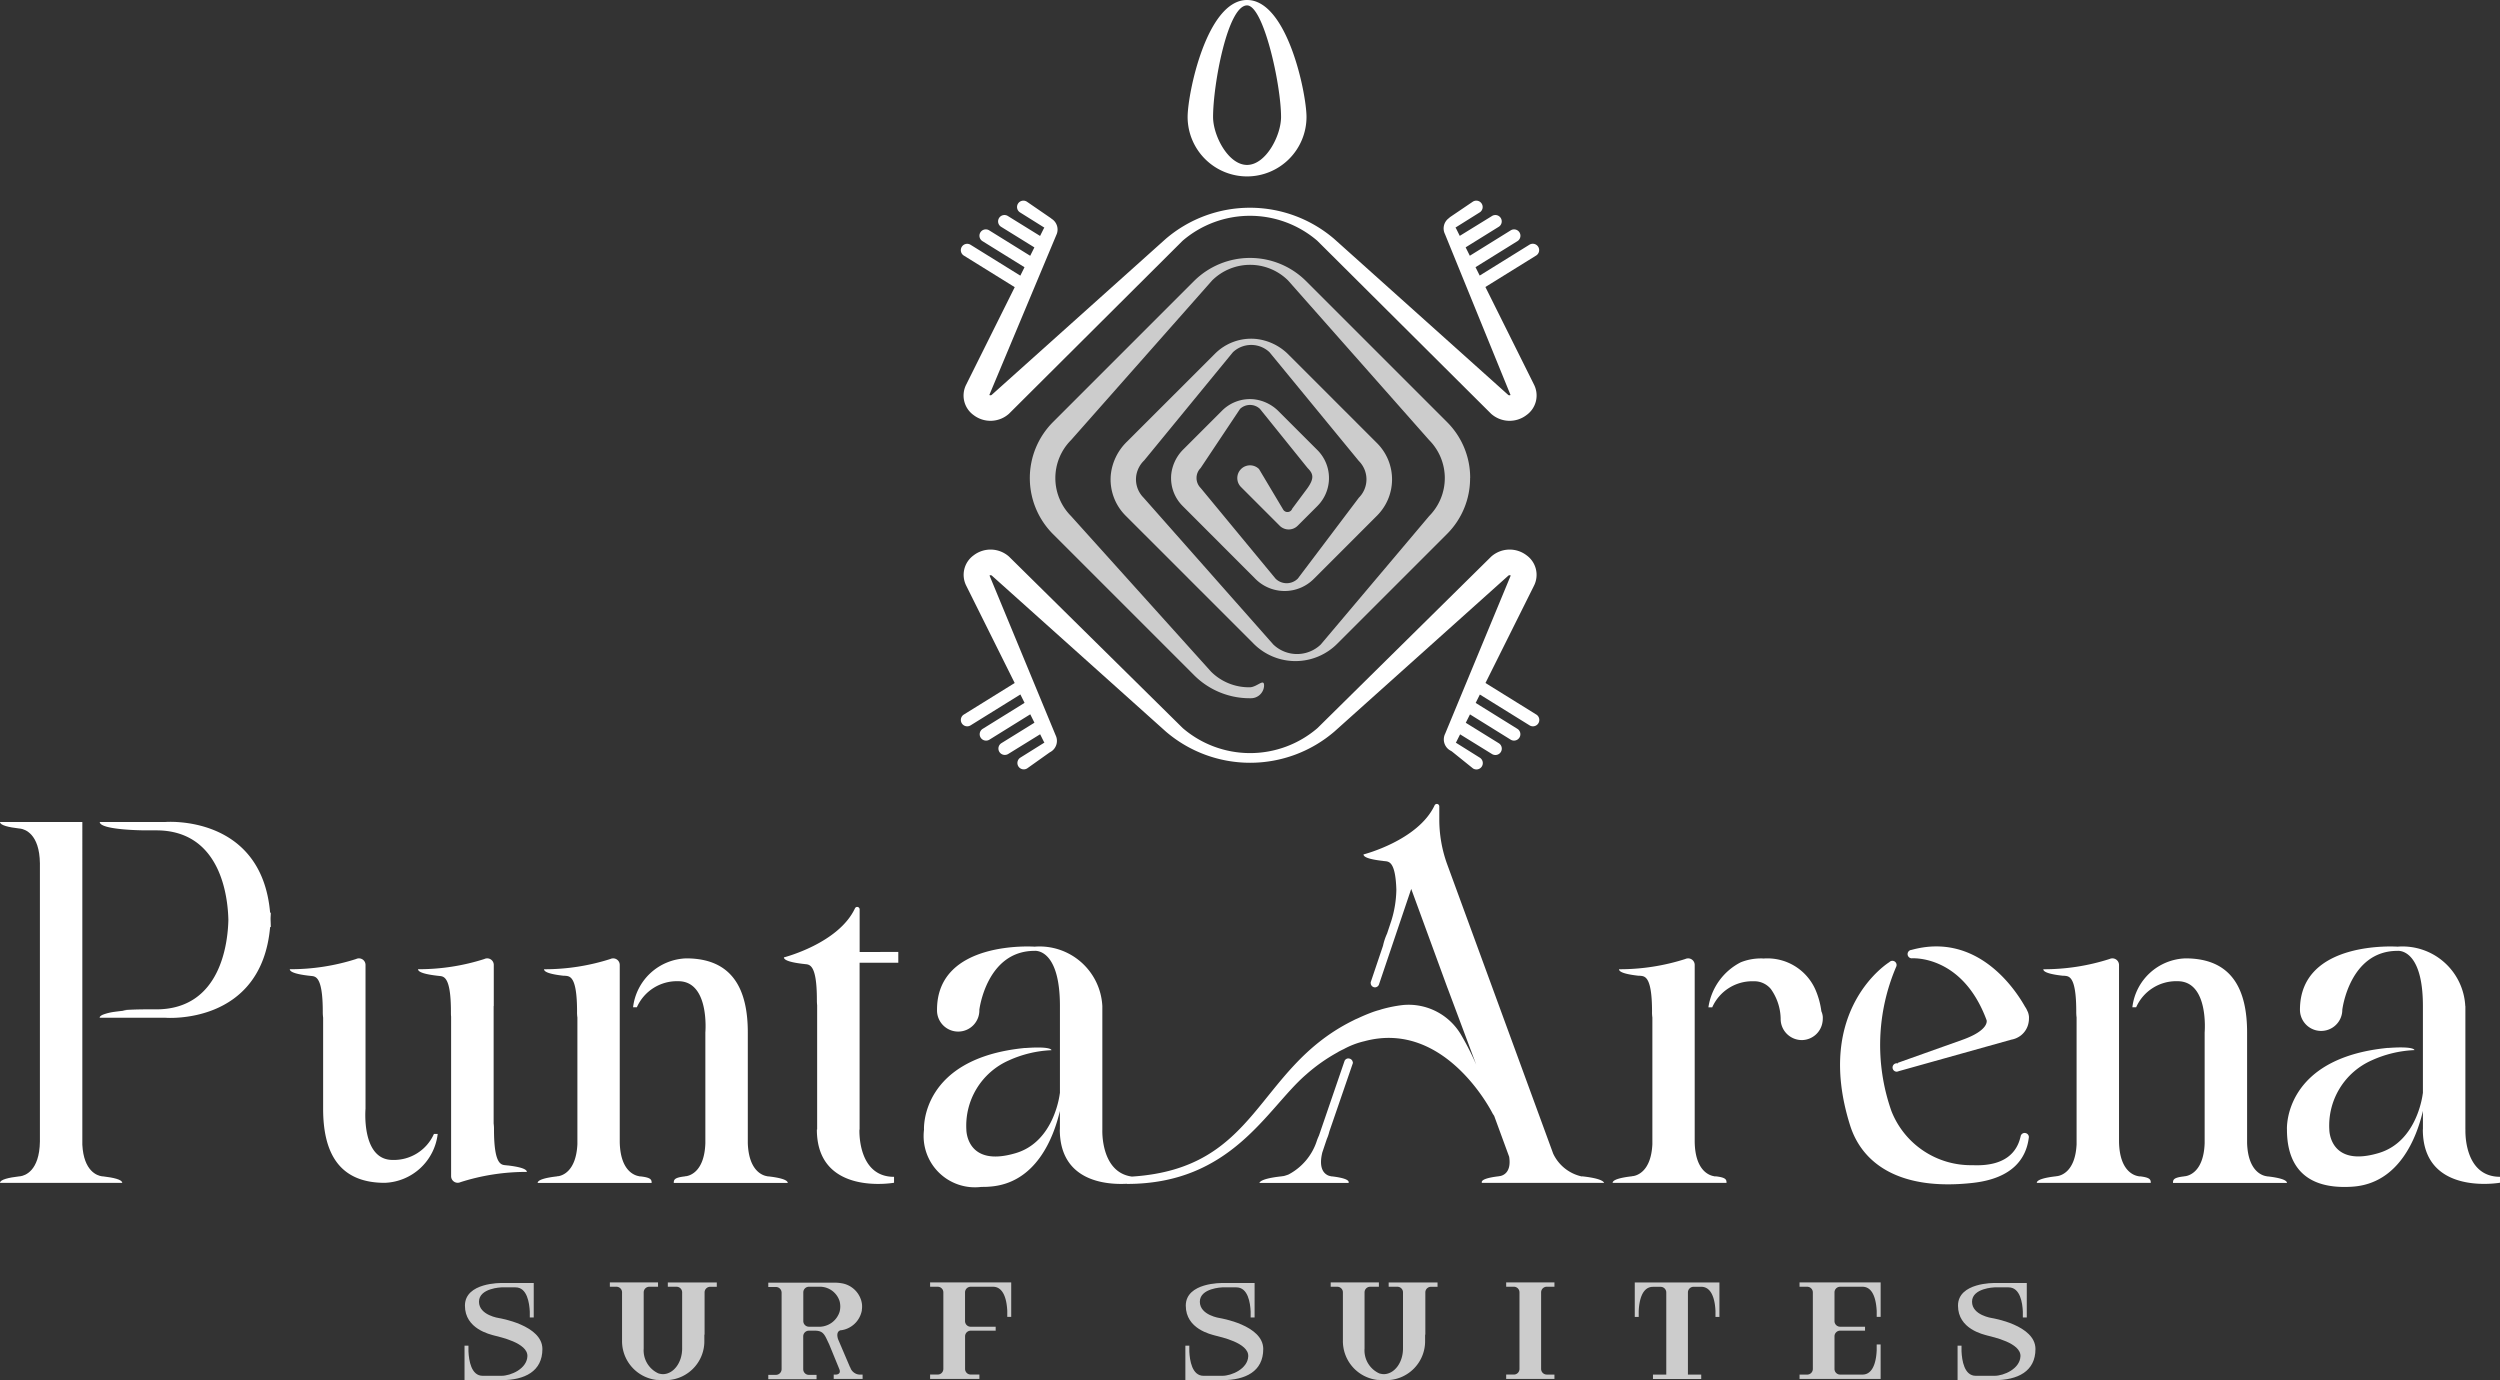 <svg xmlns="http://www.w3.org/2000/svg" xmlns:xlink="http://www.w3.org/1999/xlink" width="126.798" height="70" viewBox="0 0 126.798 70"><rect x="0" y="0" width="126.798" height="70" fill="#333333" stroke="none"/><defs><clipPath id="a"><rect width="126.798" height="70" fill="none"/></clipPath></defs><g clip-path="url(#a)"><path d="M48.878,12.959l2.588,1.606-2.46,4.94a1.219,1.219,0,0,0,.373,1.547,1.408,1.408,0,0,0,1.793-.065l8.809-8.776a5.241,5.241,0,0,1,6.831,0l8.817,8.776a1.409,1.409,0,0,0,1.794.065A1.22,1.22,0,0,0,77.8,19.5l-2.462-4.944,2.581-1.6a.323.323,0,0,0-.34-.549l-2.53,1.57-.212-.426,2.126-1.32a.322.322,0,1,0-.34-.548l-2.075,1.288-.212-.426L76,11.512a.323.323,0,1,0-.339-.549l-1.623,1-.179-.36c-.011-.022-.026-.041-.038-.061l1.218-.763a.323.323,0,1,0-.343-.547l-1.153.781a.255.255,0,0,0-.044.043.643.643,0,0,0-.212.816l3.326,8.162a.118.118,0,0,1-.049.014.089.089,0,0,1-.078-.027l-8.813-7.9a6.564,6.564,0,0,0-8.554,0l-8.813,7.9a.091.091,0,0,1-.079.027.127.127,0,0,1-.049-.014l3.394-8.106a.643.643,0,0,0-.237-.832.344.344,0,0,0-.028-.026l-1.22-.838a.323.323,0,1,0-.343.547l1.225.767c-.012.019-.025.036-.036.057l-.181.364-1.629-1.008a.323.323,0,1,0-.34.549l1.68,1.04-.212.426-2.082-1.292a.322.322,0,0,0-.34.548l2.133,1.324-.212.427L49.218,12.41a.323.323,0,0,0-.34.549" fill="#fff"/><path d="M77.579,36.79a.323.323,0,1,0,.341-.549l-2.578-1.6L77.8,29.712a1.221,1.221,0,0,0-.373-1.547,1.41,1.41,0,0,0-1.794.065l-8.813,8.7a5.24,5.24,0,0,1-6.831,0l-8.813-8.7a1.408,1.408,0,0,0-1.793-.065,1.219,1.219,0,0,0-.373,1.547l2.454,4.929-2.578,1.6a.323.323,0,1,0,.341.549l2.526-1.568.212.426-2.123,1.318a.323.323,0,0,0,.341.549l2.071-1.286.212.426-1.67,1.034a.323.323,0,0,0,.17.6.329.329,0,0,0,.17-.048l1.619-1,.187.376a.522.522,0,0,0,.03.046l-1.215.76a.323.323,0,1,0,.342.548l1.126-.8c.007,0,.016-.012.024-.016a.646.646,0,0,0,.29-.866l-3.352-8.1a.147.147,0,0,1,.049-.014.094.094,0,0,1,.078.027l8.814,7.9a6.563,6.563,0,0,0,8.554,0l8.813-7.9a.1.1,0,0,1,.078-.027.153.153,0,0,1,.05.014l-3.326,8.026a.646.646,0,0,0,.29.866l.048.029,1.075.865a.323.323,0,1,0,.342-.548l-1.214-.76a.357.357,0,0,0,.029-.046l.188-.376,1.619,1a.326.326,0,0,0,.169.048.323.323,0,0,0,.17-.6l-1.67-1.034.213-.426,2.071,1.286a.323.323,0,0,0,.34-.549l-2.122-1.318.212-.426Z" fill="#fff"/><path d="M63.25,8.948a3.019,3.019,0,0,0,3.015-3.016C66.265,4.758,65.3,0,63.25,0s-3.015,4.758-3.015,5.932A3.019,3.019,0,0,0,63.25,8.948m0-8.674c.835,0,1.724,4.014,1.724,5.658,0,.951-.775,2.433-1.725,2.433s-1.723-1.482-1.723-2.433c0-1.644.741-5.658,1.724-5.658" fill="#fff"/><path d="M13.7,46.29c-.434-4.992-5.3-4.6-5.3-4.6H5.059c0,.413,2.264.425,2.264.425h.6c3.285,0,3.635,3.391,3.66,4.54-.025,1.148-.375,4.539-3.66,4.539h-.6s-.509,0-1.085.039h0c-.089.006.251.012.161.02-.059,0-.113.01-.167.015l-.093.009L6,51.294l-.116.014-.06.009a2.584,2.584,0,0,0-.582.138l-.04.016-.039.02c-.13.072-.105.129-.105.129H8.4s4.861.393,5.3-4.6h.034c0-.126-.005-.245-.01-.365s.01-.24.01-.366Z" fill="#fff"/><path d="M5.218,59.665H5.212l-.054-.006c-.215-.032-.912-.244-.982-1.6V41.691H0c0,.168.448.269.977.33H.983l.054.006c.223.034.966.261.987,1.759V57.9C2,59.4,1.26,59.624,1.037,59.658l-.054.006H.977c-.529.062-.977.162-.977.33H6.2c0-.168-.448-.268-.977-.33" fill="#fff"/><path d="M68.391,53.682a.215.215,0,0,0-.194.121l-1.3,3.792c-.03.064-.065.146-.1.241a2.958,2.958,0,0,1-1.447,1.735c-.056.021-.107.038-.15.051a.736.736,0,0,1-.151.035c-.017,0-.039,0-.056.008h-.008c-.551.06-1.042.164-1.111.332h4.524c.069-.168-.336-.272-.839-.332h-.005c-.017,0-.034,0-.051-.008a.649.649,0,0,1-.117-.03.459.459,0,0,1-.107-.056c-.194-.125-.383-.427-.211-1.124l.228-.68a2.035,2.035,0,0,0,.125-.37l1.175-3.418.013-.039.017-.047-.013,0a.216.216,0,0,0-.215-.207" fill="#fff"/><path d="M80.241,59.666h-.009c-.017,0-.034,0-.056-.009a2.1,2.1,0,0,1-1.4-1.145L73.41,43.864A6.66,6.66,0,0,1,73,41.544V40.9a.125.125,0,0,0-.237-.056c-.835,1.786-3.607,2.492-3.607,2.492,0,.168.443.267.973.327h.008a.258.258,0,0,0,.056.009c.211.03.581-.065.629,1.451a5.559,5.559,0,0,1-.25,1.562l-.22.663,0,0a2.994,2.994,0,0,0-.207.62l-.607,1.8a.306.306,0,0,0-.017.056.13.13,0,0,0,0,.039.219.219,0,0,0,.215.215.222.222,0,0,0,.2-.133l.013-.039,1.627-4.821,1.825,4.985.035.09L74.873,54a13.848,13.848,0,0,0-.766-1.51,3.084,3.084,0,0,0-2.948-1.516,6.819,6.819,0,0,0-1.1.22c-.035.013-.078.026-.121.039-.073.017-.151.043-.228.068s-.181.065-.271.1v0c-.185.073-.375.155-.53.228-.056.026-.107.048-.167.073-.022.013-.048.022-.069.035l-.112.056c-4.892,2.465-4.72,7.468-11.151,7.882-1.6-.215-1.5-2.381-1.5-2.381h0V51.031h0a3.187,3.187,0,0,0-3.435-3.017s-4.95-.353-4.95,3.2a1.074,1.074,0,1,0,2.147,0s.362-2.987,2.8-2.987c0,0,1.287-.163,1.287,2.8v4.421h-.005S53.5,57.9,51.513,58.487c-2.492.74-2.5-1.167-2.5-1.184a3.619,3.619,0,0,1,2.157-3.521,5.786,5.786,0,0,1,2.161-.517v0c0-.022-.044-.2-1.3-.112-.022,0-.039,0-.056,0-5.3.521-5.114,4.111-5.11,4.146a2.6,2.6,0,0,0,2.906,2.9c.133,0,.271,0,.413-.013,2.376-.159,3.263-2.514,3.573-3.839v.938h-.005c0,2.638,2.35,2.811,3.409,2.755v.008c5.317,0,7.09-3.822,9.074-5.539a8.81,8.81,0,0,1,1.593-1.128c.026-.017.056-.035.086-.052.082-.043.159-.082.241-.12a4.143,4.143,0,0,1,1.05-.4c4.128-1.11,6.5,3.668,6.5,3.668.026.038.051.082.077.116l.762,2.079c.125.805-.318.956-.482.981-.017,0-.034,0-.052.009H76c-.5.06-.908.164-.84.332h6.2c-.073-.168-.56-.272-1.115-.332" fill="#fff"/><path d="M19.912,58.831c-1.6,0-1.373-2.6-1.373-2.6h0V49.157h0V48.94a.333.333,0,0,0-.477-.3,10.9,10.9,0,0,1-3.364.518c0,.168.448.269.977.33h.006l.054.006c.226.035.636-.082.636,1.823a2.23,2.23,0,0,0,.018.3v4.619h0c0,2.163.757,3.756,3.125,3.756A2.806,2.806,0,0,0,22.2,57.512h-.191a2.224,2.224,0,0,1-2.1,1.319" fill="#fff"/><path d="M25.751,59.111h-.006l-.054-.006c-.226-.034-.636.082-.636-1.822a2.067,2.067,0,0,0-.018-.3V51.024l.007.005V48.94a.333.333,0,0,0-.477-.3,10.9,10.9,0,0,1-3.364.518c0,.168.447.269.977.33h0l.055.006c.226.035.636-.082.636,1.823,0,.1,0,.178.009.245v7.454h0v.642a.334.334,0,0,0,.476.3,10.921,10.921,0,0,1,3.365-.519c0-.168-.448-.268-.977-.33" fill="#fff"/><path d="M43.6,46.122a.124.124,0,0,0-.235-.055c-.834,1.785-3.606,2.491-3.606,2.491,0,.167.447.268.977.33h.006l.054.007c.226.034.636-.082.636,1.822a2.436,2.436,0,0,0,.013.271v6.3h-.014c0,3.4,3.914,2.7,3.914,2.7v-.3c-1.87,0-1.755-2.4-1.755-2.4h.008V50.428l0,0v-1.6h1.963v-.545H43.6Z" fill="#fff"/><path d="M38.974,59.666h-.009c-.017,0-.034,0-.051-.009-.22-.03-.939-.254-.986-1.683V52.366h0c0-2.165-.757-3.758-3.125-3.758a2.81,2.81,0,0,0-2.694,2.479h.193a2.224,2.224,0,0,1,2.1-1.321c1.6,0,1.373,2.6,1.373,2.6h0v5.617c-.048,1.425-.766,1.644-.982,1.674-.021,0-.038,0-.056.009h0c-.529.06-.564.164-.564.332h5.781c0-.168-.448-.272-.977-.332" fill="#fff"/><path d="M32.479,59.666H32.47c-.017,0-.034,0-.051-.009-.224-.034-.956-.258-.986-1.73V49.581h0v-.642a.333.333,0,0,0-.474-.3,10.951,10.951,0,0,1-3.366.521c0,.168.444.267.973.327l.009,0c.021,0,.038,0,.056,0,.228.034.637-.082.637,1.82a1.814,1.814,0,0,0,.017.3V58.03c-.065,1.382-.766,1.6-.982,1.627-.021,0-.038,0-.056.009h0c-.529.06-.977.164-.977.332h5.781c0-.168-.034-.272-.564-.332" fill="#fff"/><path d="M115.017,59.666h-.009c-.017,0-.034,0-.051-.009-.22-.03-.939-.254-.986-1.678V52.366h0c0-2.165-.757-3.758-3.125-3.758a2.806,2.806,0,0,0-2.694,2.479h.193a2.221,2.221,0,0,1,2.1-1.321c1.6,0,1.373,2.6,1.373,2.6v5.613c-.047,1.424-.766,1.648-.986,1.678-.017,0-.034,0-.052.009h-.008c-.53.06-.56.164-.56.332h5.781c0-.168-.452-.272-.977-.332" fill="#fff"/><path d="M108.517,59.666h0c-.018,0-.035,0-.052-.009-.224-.034-.96-.258-.99-1.739V48.939a.336.336,0,0,0-.478-.3,10.912,10.912,0,0,1-3.362.521c0,.168.444.267.973.327a.014.014,0,0,1,.009,0c.017,0,.034,0,.056,0,.224.034.633-.082.633,1.82a2.414,2.414,0,0,0,.017.3v6.431c-.065,1.369-.766,1.584-.982,1.614-.017,0-.034,0-.051.009h-.009c-.529.06-.977.164-.977.332h5.781c0-.168-.035-.272-.564-.332" fill="#fff"/><path d="M87,59.666h-.01c-.016,0-.033,0-.05-.009-.224-.034-.96-.258-.986-1.734V49.581h0v-.642a.333.333,0,0,0-.474-.3,10.942,10.942,0,0,1-3.365.521c0,.168.443.267.973.327l.008,0c.022,0,.038,0,.057,0,.223.034.637-.082.637,1.82a1.814,1.814,0,0,0,.017.3v6.427c-.065,1.373-.766,1.588-.986,1.618-.017,0-.035,0-.052.009h0c-.529.06-.978.164-.978.332h5.777c0-.168-.03-.272-.559-.332" fill="#fff"/><path d="M92.379,51.3a4.067,4.067,0,0,0-.3-1.1v0a2.661,2.661,0,0,0-2.639-1.584h0a.717.717,0,0,0-.1-.005,2.747,2.747,0,0,0-1.047.194h0a3.064,3.064,0,0,0-1.644,2.286h.194a2.222,2.222,0,0,1,2.1-1.322,1.088,1.088,0,0,1,.865.383l.005.005a2.674,2.674,0,0,1,.5,1.489v.03a1.337,1.337,0,0,0,.009.142,1.076,1.076,0,0,0,1.063.934H91.4a1.072,1.072,0,0,0,1.037-.921.892.892,0,0,0,.013-.155,1.012,1.012,0,0,0,0-.112.874.874,0,0,0-.065-.258" fill="#fff"/><path d="M125.042,57.29h0V51.031h-.005a3.186,3.186,0,0,0-3.435-3.017s-4.95-.353-4.95,3.2a1.074,1.074,0,1,0,2.148,0s.357-2.987,2.8-2.987c0,0,1.288-.163,1.288,2.8v4.421h-.005s-.249,2.445-2.242,3.035c-2.488.74-2.5-1.167-2.5-1.184a3.619,3.619,0,0,1,2.156-3.521,5.79,5.79,0,0,1,2.161-.517v0c0-.021-.043-.2-1.3-.112-.021,0-.038,0-.056,0-5.3.521-5.113,4.111-5.109,4.146h0c0,1.2.391,3.09,3.323,2.892,2.376-.159,3.263-2.514,3.573-3.844v.943h-.005c0,3.4,3.917,2.7,3.917,2.7v-.3c-1.872,0-1.756-2.4-1.756-2.4" fill="#fff"/><path d="M102.693,57.462a.21.21,0,0,0-.207.163c0,.009,0,.022-.008.035-.177.77-.775,1.51-2.432,1.437a4.331,4.331,0,0,1-4.115-2.746,10.092,10.092,0,0,1,.241-7.315l.009-.016,0-.008,0,0a.209.209,0,0,0,.013-.066.214.214,0,0,0-.214-.215.212.212,0,0,0-.154.068h0s-3.852,2.355-1.993,8.272c.616,1.964,2.54,3.337,6.229,2.924,2.066-.233,2.7-1.283,2.832-2.257.005-.024.005-.042.009-.063a.211.211,0,0,0-.211-.211" fill="#fff"/><path d="M102.836,51.3a1.092,1.092,0,0,0-.128-.241c-.491-.873-2.415-3.8-5.757-2.881h0a.214.214,0,0,0,0,.427h0c.022,0,2.573-.2,3.808,3.138,0,0,.169.5-1.24,1-1.206.431-2.759.982-3.263,1.163l0,.033a.185.185,0,0,0-.053-.011.214.214,0,0,0,0,.428h0l.022-.005a.227.227,0,0,0,.073-.021l5.716-1.6a1.115,1.115,0,0,0,.216-.061h0a1.092,1.092,0,0,0,.264-.15,1.063,1.063,0,0,0,.4-.693.892.892,0,0,0,.013-.155,1.012,1.012,0,0,0,0-.112.906.906,0,0,0-.065-.258" fill="#fff"/><path d="M74.566,24.248a3.987,3.987,0,0,0-1.172-2.84L66.24,14.254a4.027,4.027,0,0,0-5.68,0l-7.154,7.154a4.021,4.021,0,0,0,0,5.68l7.154,7.154A3.981,3.981,0,0,0,63.4,35.414h.049a.666.666,0,0,0,.664-.632c.009-.4-.343.058-.711.076a2.719,2.719,0,0,1-1.979-.793l-7.1-7.89a2.729,2.729,0,0,1,0-3.854l7.154-8.095a2.735,2.735,0,0,1,3.854,0l7.154,8.095a2.735,2.735,0,0,1,0,3.854l-5.5,6.517a1.74,1.74,0,0,1-2.4,0L58,25.241a1.313,1.313,0,0,1-.361-1.172,1.364,1.364,0,0,1,.393-.717l4.5-5.487a1.351,1.351,0,0,1,1.857,0l4.533,5.519a1.315,1.315,0,0,1,0,1.857l-3.1,4.107a.8.8,0,0,1-1.127,0l-3.8-4.6a.716.716,0,0,1,0-1.009l2-3a.735.735,0,0,1,1.009,0l2.417,3c.278.279.356.5,0,1.01L65.54,25.8a.254.254,0,0,1-.458.046l-1.225-2.055a.645.645,0,0,0-.913.912l1.96,1.961a.645.645,0,0,0,.914,0l1-1a2.006,2.006,0,0,0,0-2.836l-1.946-1.945a2.1,2.1,0,0,0-1.216-.624,2,2,0,0,0-1.674.569l-1.945,1.945a2.111,2.111,0,0,0-.624,1.215,2,2,0,0,0,.57,1.676l3.695,3.7a2.09,2.09,0,0,0,2.954,0l3.207-3.208a2.6,2.6,0,0,0,0-3.683l-4.462-4.462a2.731,2.731,0,0,0-1.678-.821,2.592,2.592,0,0,0-2.076.75L57.16,22.4a2.741,2.741,0,0,0-.821,1.678,2.6,2.6,0,0,0,.751,2.076l6.5,6.5a2.99,2.99,0,0,0,4.229,0l5.571-5.57a3.988,3.988,0,0,0,1.172-2.84" fill="#ccc"/><path d="M76.392,65.262h.39a.285.285,0,0,1,.285.285v3.885a.285.285,0,0,1-.285.285h-.39v.22H78.84v-.22h-.39a.286.286,0,0,1-.286-.285V65.547a.286.286,0,0,1,.286-.285h.39v-.22H76.392Z" fill="#ccc"/><path d="M70.432,65.263h.445a.284.284,0,0,1,.282.286l0,2.167v.68c0,.717-.44,1.3-.98,1.3a.721.721,0,0,1-.145-.019.536.536,0,0,1-.075-.018,1.281,1.281,0,0,1-.75-1.266V65.549a.283.283,0,0,1,.28-.286h.447v-.22H67.492v.22h.337a.284.284,0,0,1,.282.286l0,2.167v.272a1.98,1.98,0,0,0,1.745,2l-.01,0h.09a1.311,1.311,0,0,0,.145.009v0h.234v0c.019,0,.038,0,.057,0l.056,0,0,0a1.974,1.974,0,0,0,1.852-2.007v-.322l.012.05,0-2.167a.284.284,0,0,1,.282-.286h.337v-.22H70.432Z" fill="#ccc"/><path d="M87.007,65.045H82.914v1.748h.2V66.5c.019-.444.133-1.233.723-1.233h.39a.286.286,0,0,1,.285.286V69.72h-.675v.221h2.448V69.72h-.675V65.551a.286.286,0,0,1,.286-.286h.389c.59,0,.705.789.723,1.233v.295h.2V65.045h-.2Z" fill="#ccc"/><path d="M91.271,65.263h.389a.286.286,0,0,1,.286.285v3.884a.286.286,0,0,1-.286.286h-.389v.22h4.113V68.19h-.2v.295c-.019.444-.133,1.233-.723,1.233H93.33a.286.286,0,0,1-.286-.286V67.776a.286.286,0,0,1,.286-.286h1.263v-.2H93.33a.286.286,0,0,1-.286-.285V65.548a.286.286,0,0,1,.286-.285h1.132c.59,0,.7.789.723,1.233v.295h.2V65.043H91.271Z" fill="#ccc"/><path d="M61.879,66.854s-1.024-.139-1.024-.832,1.137-.728,1.137-.728h.717c.59,0,.705.789.723,1.233v.295h.2V65.074H61.992s-1.85-.036-1.85,1.148,1.276,1.456,1.506,1.52,1.7.363,1.662,1.053c-.031.631-.84.985-1.318.985h-.948c-.59,0-.7-.789-.723-1.233v-.295h-.2V70h1.87c1.177,0,2.08-.442,2.08-1.579,0-1.214-2.193-1.567-2.193-1.567" fill="#ccc"/><path d="M101.044,66.854s-1.024-.139-1.024-.832,1.137-.728,1.137-.728h.717c.59,0,.705.789.723,1.233v.295h.2V65.074h-1.639s-1.85-.036-1.85,1.148,1.276,1.456,1.506,1.52,1.7.363,1.662,1.053c-.031.631-.84.985-1.318.985h-.948c-.59,0-.7-.789-.723-1.233v-.295h-.2V70h1.87c1.177,0,2.08-.442,2.08-1.579,0-1.214-2.193-1.567-2.193-1.567" fill="#ccc"/><path d="M47.174,65.263h.387a.284.284,0,0,1,.285.285v3.883a.284.284,0,0,1-.285.285h-.387v.223h2.5v-.223h-.44a.285.285,0,0,1-.286-.285V67.776a.285.285,0,0,1,.286-.285H50.5v-.2H49.232A.285.285,0,0,1,48.946,67V65.548a.285.285,0,0,1,.286-.285h1.131c.591,0,.706.787.725,1.233v.295h.2V65.043H47.174Z" fill="#ccc"/><path d="M33.871,65.263h.445a.284.284,0,0,1,.282.286l0,2.167v.68c0,.717-.44,1.3-.98,1.3a.721.721,0,0,1-.145-.019.536.536,0,0,1-.075-.018,1.281,1.281,0,0,1-.75-1.266V65.549a.283.283,0,0,1,.281-.286h.446v-.22H30.931v.22h.337a.284.284,0,0,1,.282.286l0,2.167v.272a1.98,1.98,0,0,0,1.745,2l-.01,0h.09a1.311,1.311,0,0,0,.145.009v0h.234v0c.019,0,.038,0,.057,0l.056,0,.005,0a1.973,1.973,0,0,0,1.852-2.007v-.322l.012.05,0-2.167a.284.284,0,0,1,.282-.286h.337v-.22H33.871Z" fill="#ccc"/><path d="M25.318,66.854s-1.024-.139-1.024-.832,1.137-.728,1.137-.728h.717c.59,0,.7.789.723,1.233v.295h.2V65.074H25.431s-1.85-.036-1.85,1.148,1.276,1.456,1.506,1.52,1.7.363,1.662,1.053c-.031.631-.84.985-1.318.985h-.948c-.59,0-.7-.789-.723-1.233v-.295h-.2V70h1.87c1.177,0,2.08-.442,2.08-1.579,0-1.214-2.193-1.567-2.193-1.567" fill="#ccc"/><path d="M43.15,69.416a.417.417,0,0,0-.044-.088l-.6-1.405c-.115-.364.067-.441.14-.455h.009l.01,0h.008a1.242,1.242,0,0,0,1.021-.922v0a.937.937,0,0,0,.021-.1h-.005a1.074,1.074,0,0,0-.034-.5h0a1.243,1.243,0,0,0-1.021-.865,1.79,1.79,0,0,0-.294-.025H38.967v.22h.39a.286.286,0,0,1,.285.286v3.882a.289.289,0,0,1-.285.288h-.39v.22h2.448v-.22h-.391a.285.285,0,0,1-.285-.285V67.777a.286.286,0,0,1,.285-.286h.308c.454,0,.5.235.724.695l.52,1.27c.024.061.084.278-.255.264h-.036v.22H43.75v-.22h-.114a.53.53,0,0,1-.486-.3M41.616,67.29l.012,0h-.6a.286.286,0,0,1-.285-.285V65.549a.284.284,0,0,1,.285-.286h.611a1.049,1.049,0,0,1,.944.73,1.061,1.061,0,0,1,0,.543,1.09,1.09,0,0,1-.964.754" fill="#ccc"/></g></svg>